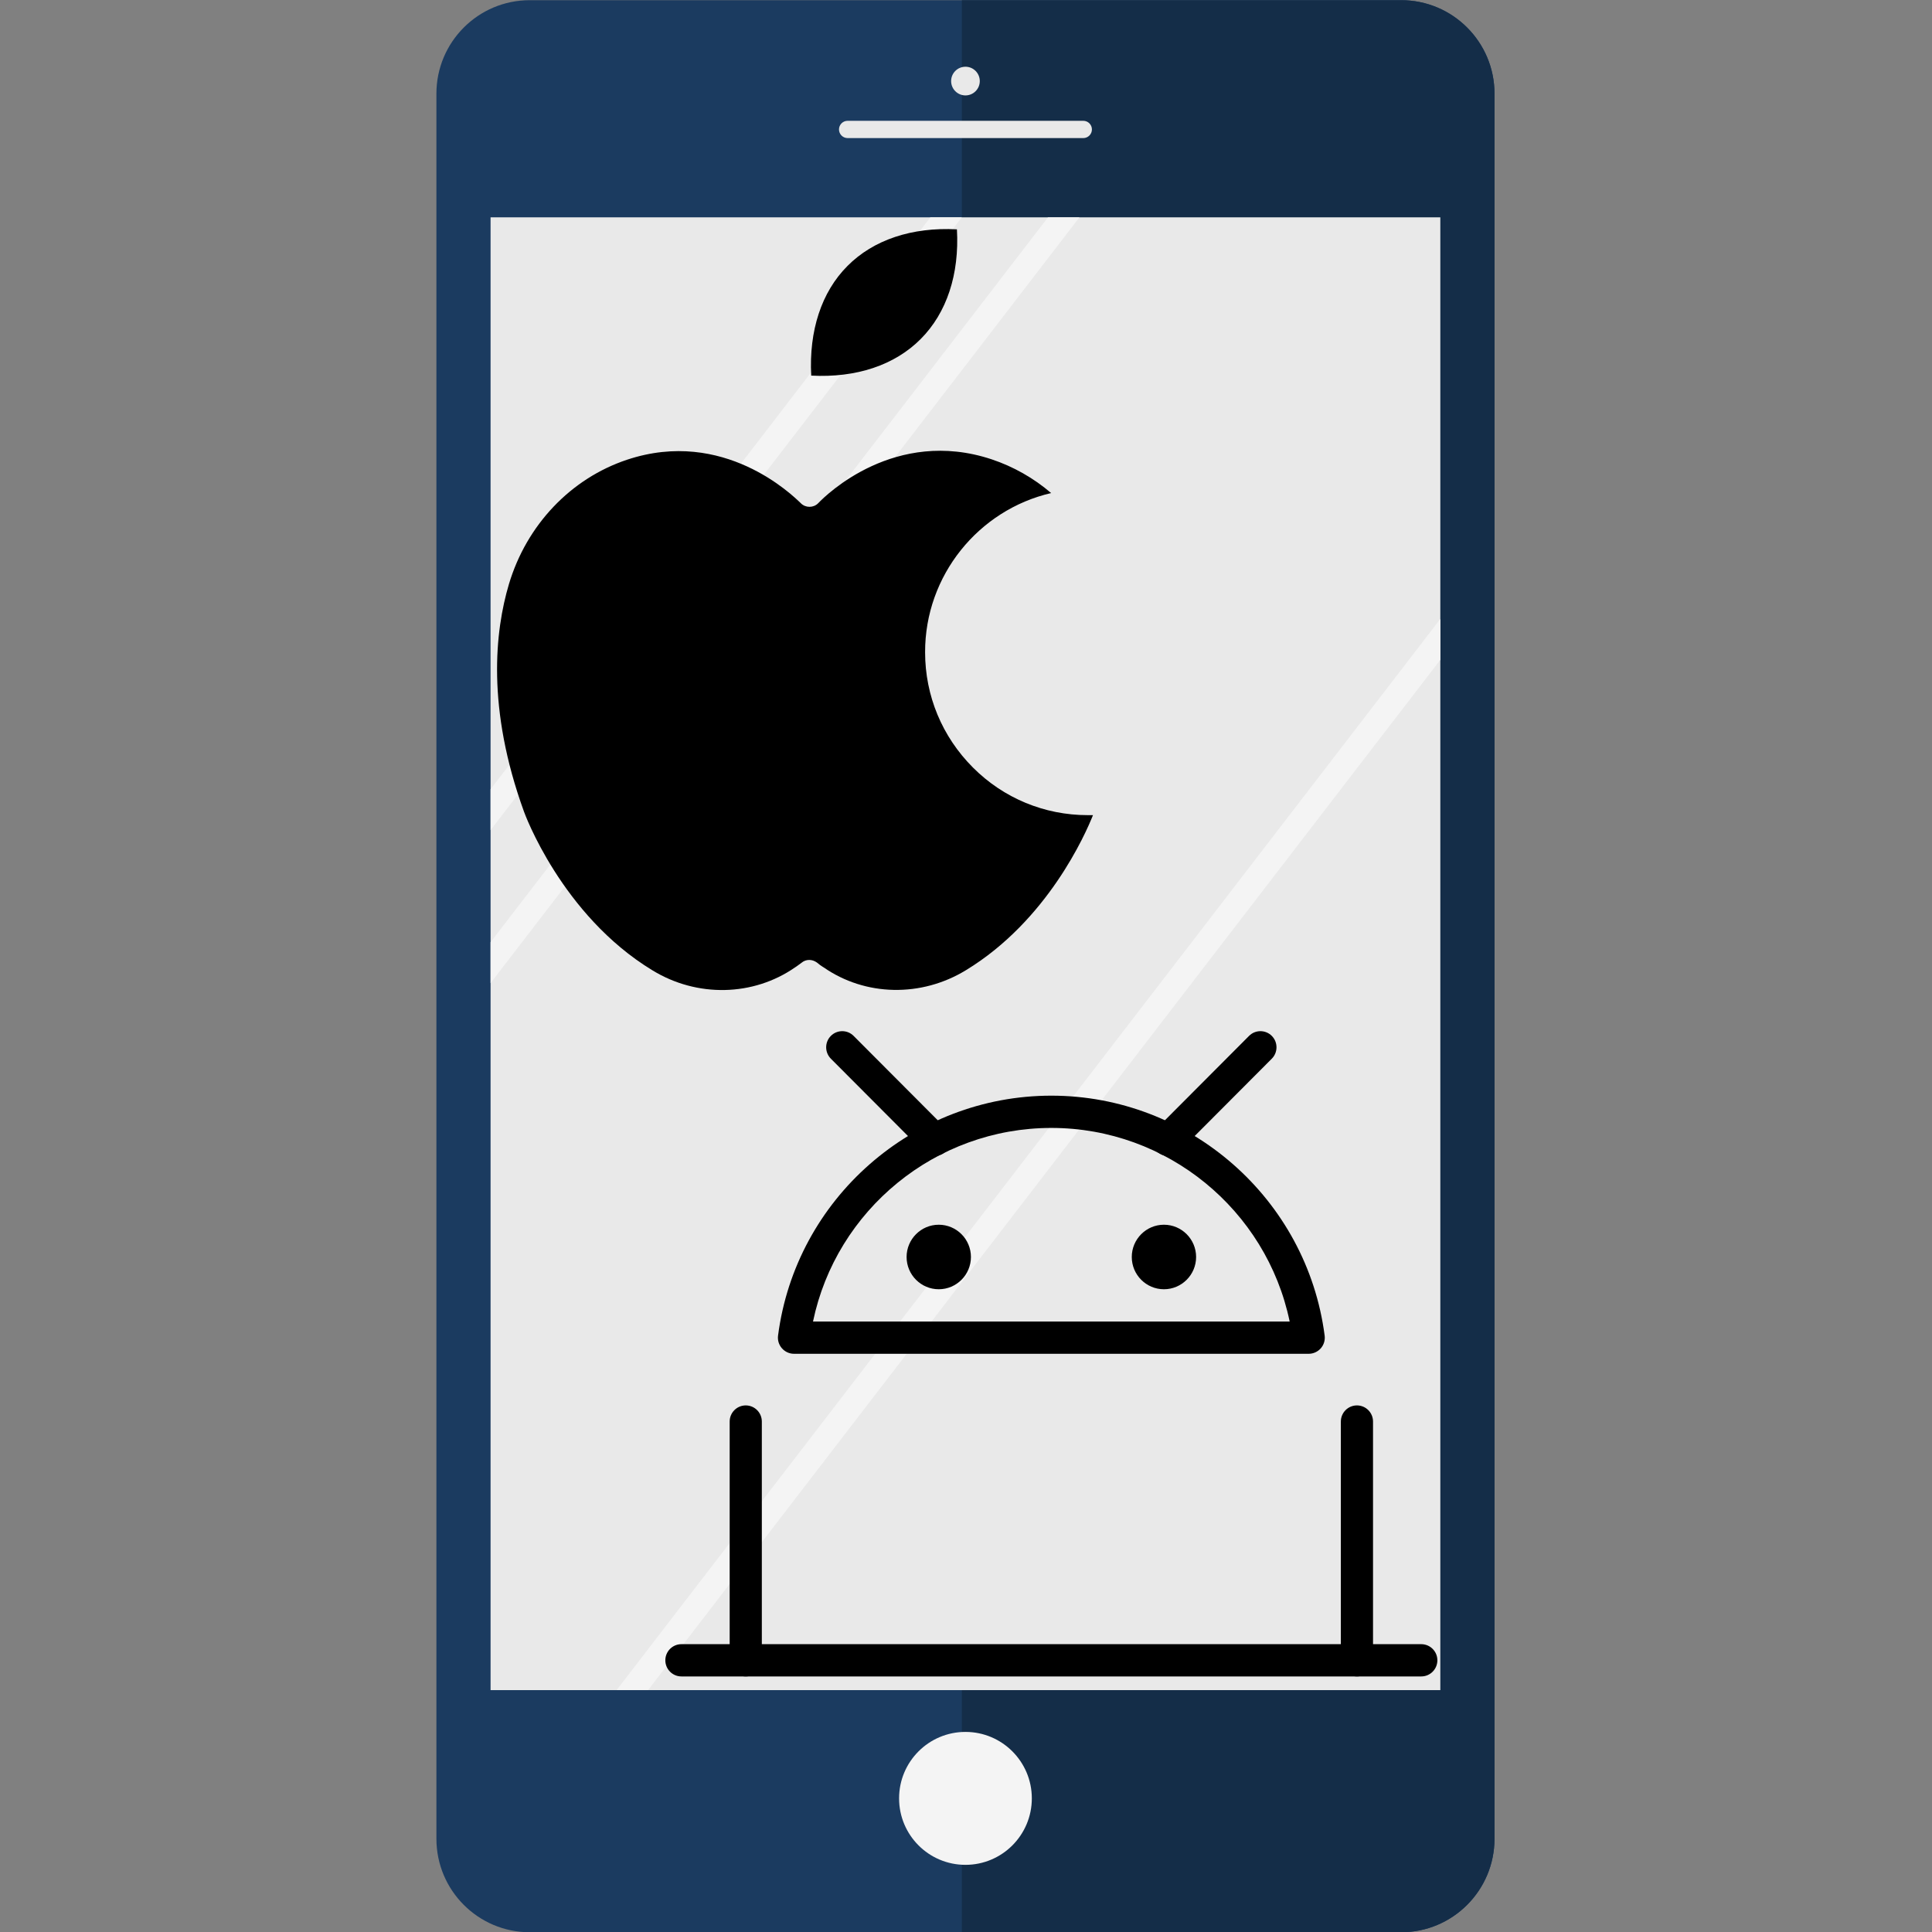 <svg xmlns="http://www.w3.org/2000/svg" xmlns:xlink="http://www.w3.org/1999/xlink" width="500" zoomAndPan="magnify" viewBox="0 0 375 375" height="500" preserveAspectRatio="xMidYMid meet" version="1.2"><rect x="0" y="0" width="375" height="375" fill="#808080" stroke="none"/><defs><clipPath id="666377ff1e"><path d="M 84.609 0 L 290.109 0 L 290.109 375 L 84.609 375 Z M 84.609 0 "/></clipPath><clipPath id="7670f7891d"><path d="M 186 0 L 290.109 0 L 290.109 375 L 186 375 Z M 186 0 "/></clipPath><clipPath id="a629c58019"><path d="M 96 87 L 212.148 87 L 212.148 193 L 96 193 Z M 96 87 "/></clipPath><clipPath id="274c7a86b9"><path d="M 129.066 319 L 279 319 L 279 325.395 L 129.066 325.395 Z M 129.066 319 "/></clipPath><clipPath id="f2b99df0de"><path d="M 260 272 L 267 272 L 267 325.395 L 260 325.395 Z M 260 272 "/></clipPath><clipPath id="0f365f55ac"><path d="M 141 272 L 148 272 L 148 325.395 L 141 325.395 Z M 141 272 "/></clipPath><clipPath id="76cf996ebc"><path d="M 223 200.145 L 248 200.145 L 248 225 L 223 225 Z M 223 200.145 "/></clipPath><clipPath id="6a98812fad"><path d="M 160 200.145 L 185 200.145 L 185 225 L 160 225 Z M 160 200.145 "/></clipPath></defs><g id="fffb8f4c3c"><g clip-rule="nonzero" clip-path="url(#666377ff1e)"><path style=" stroke:none;fill-rule:nonzero;fill:#1b3b60;fill-opacity:1;" d="M 290.082 356.898 C 290.082 366.922 281.965 375.047 271.957 375.047 L 102.828 375.047 C 92.82 375.047 84.707 366.922 84.707 356.898 L 84.707 18.18 C 84.707 8.156 92.82 0.035 102.828 0.035 L 271.957 0.035 C 281.965 0.035 290.082 8.156 290.082 18.18 L 290.082 356.898 "/></g><g clip-rule="nonzero" clip-path="url(#7670f7891d)"><path style=" stroke:none;fill-rule:nonzero;fill:#142d48;fill-opacity:1;" d="M 271.957 0.035 L 186.691 0.035 L 186.691 375.047 L 271.957 375.047 C 281.965 375.047 290.082 366.922 290.082 356.898 L 290.082 18.18 C 290.082 8.156 281.965 0.035 271.957 0.035 "/></g><path style=" stroke:none;fill-rule:nonzero;fill:#f4f4f4;fill-opacity:1;" d="M 200.277 349.062 C 200.277 356.188 194.508 361.965 187.395 361.965 C 180.277 361.965 174.512 356.188 174.512 349.062 C 174.512 341.938 180.277 336.164 187.395 336.164 C 194.508 336.164 200.277 341.938 200.277 349.062 "/><path style=" stroke:none;fill-rule:nonzero;fill:#e9e9e9;fill-opacity:1;" d="M 279.566 328.051 L 95.219 328.051 L 95.219 42.184 L 279.566 42.184 L 279.566 328.051 "/><path style=" stroke:none;fill-rule:nonzero;fill:#f4f4f4;fill-opacity:1;" d="M 180.582 42.184 L 95.219 153.188 L 95.219 161.129 L 186.691 42.184 L 180.582 42.184 "/><path style=" stroke:none;fill-rule:nonzero;fill:#f4f4f4;fill-opacity:1;" d="M 203.418 42.184 L 95.219 182.879 L 95.219 190.82 L 209.523 42.184 L 203.418 42.184 "/><path style=" stroke:none;fill-rule:nonzero;fill:#f4f4f4;fill-opacity:1;" d="M 279.566 120.137 L 119.68 328.051 L 125.789 328.051 L 279.566 128.078 L 279.566 120.137 "/><path style=" stroke:none;fill-rule:nonzero;fill:#e9e9e9;fill-opacity:1;" d="M 211.941 25.125 C 211.941 26.047 211.191 26.801 210.27 26.801 L 164.52 26.801 C 163.598 26.801 162.848 26.047 162.848 25.125 C 162.848 24.199 163.598 23.449 164.52 23.449 L 210.27 23.449 C 211.191 23.449 211.941 24.199 211.941 25.125 "/><path style=" stroke:none;fill-rule:nonzero;fill:#e9e9e9;fill-opacity:1;" d="M 190.176 15.738 C 190.176 17.273 188.93 18.52 187.395 18.52 C 185.859 18.52 184.613 17.273 184.613 15.738 C 184.613 14.199 185.859 12.953 187.395 12.953 C 188.93 12.953 190.176 14.199 190.176 15.738 "/><g clip-rule="nonzero" clip-path="url(#a629c58019)"><path style=" stroke:none;fill-rule:evenodd;fill:#000000;fill-opacity:1;" d="M 121.727 89.227 C 110.781 92.871 102.203 101.898 98.777 113.402 C 96.094 122.43 94.398 137.438 101.707 157.543 C 101.777 157.758 108.98 177.617 126.637 188.34 C 135.32 193.652 146.195 193.402 154.316 187.773 L 154.633 187.562 C 154.953 187.316 155.27 187.102 155.551 186.891 C 156.012 186.5 156.539 186.324 157.07 186.324 C 157.602 186.324 158.094 186.5 158.555 186.82 C 158.977 187.172 159.402 187.492 159.754 187.703 L 159.824 187.738 C 167.945 193.402 178.82 193.617 187.504 188.305 C 203.324 178.676 210.703 161.863 212.148 158.219 C 211.832 158.219 211.516 158.219 211.195 158.219 L 211.125 158.219 C 202.723 158.219 194.777 154.926 188.848 148.977 C 182.879 142.996 179.562 135.066 179.562 126.605 C 179.527 111.703 189.941 98.961 204.027 95.703 C 200.641 92.801 196.719 90.57 192.484 89.156 C 173.734 82.926 160.32 96.094 158.871 97.613 L 158.801 97.684 C 157.883 98.605 156.363 98.605 155.445 97.684 L 155.375 97.613 C 153.855 96.164 140.477 82.996 121.727 89.227 Z M 121.727 89.227 "/></g><path style=" stroke:none;fill-rule:evenodd;fill:#000000;fill-opacity:1;" d="M 164.484 51.633 C 159.438 56.695 157 64.199 157.457 72.906 C 166.18 73.367 173.664 70.887 178.715 65.793 C 183.762 60.73 186.234 53.227 185.738 44.516 C 177.02 44.055 169.535 46.535 164.484 51.633 Z M 164.484 51.633 "/><g clip-rule="nonzero" clip-path="url(#274c7a86b9)"><path style=" stroke:none;fill-rule:nonzero;fill:#000000;fill-opacity:1;" d="M 275.867 325.395 L 132.262 325.395 C 130.539 325.395 129.141 323.992 129.141 322.262 C 129.141 320.535 130.539 319.133 132.262 319.133 L 275.867 319.133 C 277.594 319.133 278.992 320.535 278.992 322.262 C 278.992 323.992 277.594 325.395 275.867 325.395 Z M 275.867 325.395 "/></g><g clip-rule="nonzero" clip-path="url(#f2b99df0de)"><path style=" stroke:none;fill-rule:nonzero;fill:#000000;fill-opacity:1;" d="M 263.383 325.395 C 261.656 325.395 260.258 323.992 260.258 322.262 L 260.258 275.922 C 260.258 274.191 261.656 272.789 263.383 272.789 C 265.105 272.789 266.504 274.191 266.504 275.922 L 266.504 322.262 C 266.504 323.992 265.105 325.395 263.383 325.395 Z M 263.383 325.395 "/></g><g clip-rule="nonzero" clip-path="url(#0f365f55ac)"><path style=" stroke:none;fill-rule:nonzero;fill:#000000;fill-opacity:1;" d="M 144.75 325.395 C 143.027 325.395 141.629 323.992 141.629 322.262 L 141.629 275.922 C 141.629 274.191 143.027 272.789 144.75 272.789 C 146.473 272.789 147.871 274.191 147.871 275.922 L 147.871 322.262 C 147.871 323.992 146.473 325.395 144.75 325.395 Z M 144.75 325.395 "/></g><path style=" stroke:none;fill-rule:nonzero;fill:#000000;fill-opacity:1;" d="M 254.016 262.77 L 154.117 262.77 C 153.215 262.77 152.367 262.379 151.77 261.703 C 151.176 261.027 150.898 260.125 151.02 259.23 C 154.461 232.691 177.262 212.668 204.066 212.668 C 230.871 212.668 253.672 232.691 257.113 259.238 C 257.23 260.133 256.957 261.035 256.363 261.711 C 255.766 262.379 254.914 262.77 254.016 262.77 Z M 157.805 256.508 L 250.324 256.508 C 245.824 234.852 226.535 218.93 204.066 218.93 C 181.594 218.93 162.309 234.852 157.805 256.508 Z M 157.805 256.508 "/><path style=" stroke:none;fill-rule:nonzero;fill:#000000;fill-opacity:1;" d="M 225.918 250.242 C 222.473 250.242 219.676 247.434 219.676 243.98 C 219.676 240.531 222.473 237.719 225.918 237.719 C 229.367 237.719 232.164 240.531 232.164 243.98 C 232.164 247.434 229.367 250.242 225.918 250.242 Z M 225.918 250.242 "/><path style=" stroke:none;fill-rule:nonzero;fill:#000000;fill-opacity:1;" d="M 182.211 250.242 C 178.766 250.242 175.969 247.434 175.969 243.98 C 175.969 240.531 178.766 237.719 182.211 237.719 C 185.66 237.719 188.457 240.531 188.457 243.98 C 188.457 247.434 185.66 250.242 182.211 250.242 Z M 182.211 250.242 "/><g clip-rule="nonzero" clip-path="url(#76cf996ebc)"><path style=" stroke:none;fill-rule:nonzero;fill:#000000;fill-opacity:1;" d="M 226.73 224.379 C 225.93 224.379 225.133 224.074 224.52 223.465 C 223.305 222.246 223.305 220.258 224.52 219.039 L 242.441 201.066 C 243.656 199.844 245.637 199.844 246.855 201.066 C 248.07 202.285 248.07 204.27 246.855 205.492 L 228.934 223.465 C 228.328 224.074 227.531 224.379 226.73 224.379 Z M 226.73 224.379 "/></g><g clip-rule="nonzero" clip-path="url(#6a98812fad)"><path style=" stroke:none;fill-rule:nonzero;fill:#000000;fill-opacity:1;" d="M 181.402 224.379 C 180.602 224.379 179.801 224.074 179.191 223.465 L 161.27 205.492 C 160.055 204.27 160.055 202.285 161.27 201.066 C 162.488 199.844 164.469 199.844 165.684 201.066 L 183.605 219.039 C 184.824 220.258 184.824 222.246 183.605 223.465 C 183 224.074 182.199 224.379 181.402 224.379 Z M 181.402 224.379 "/></g></g></svg>